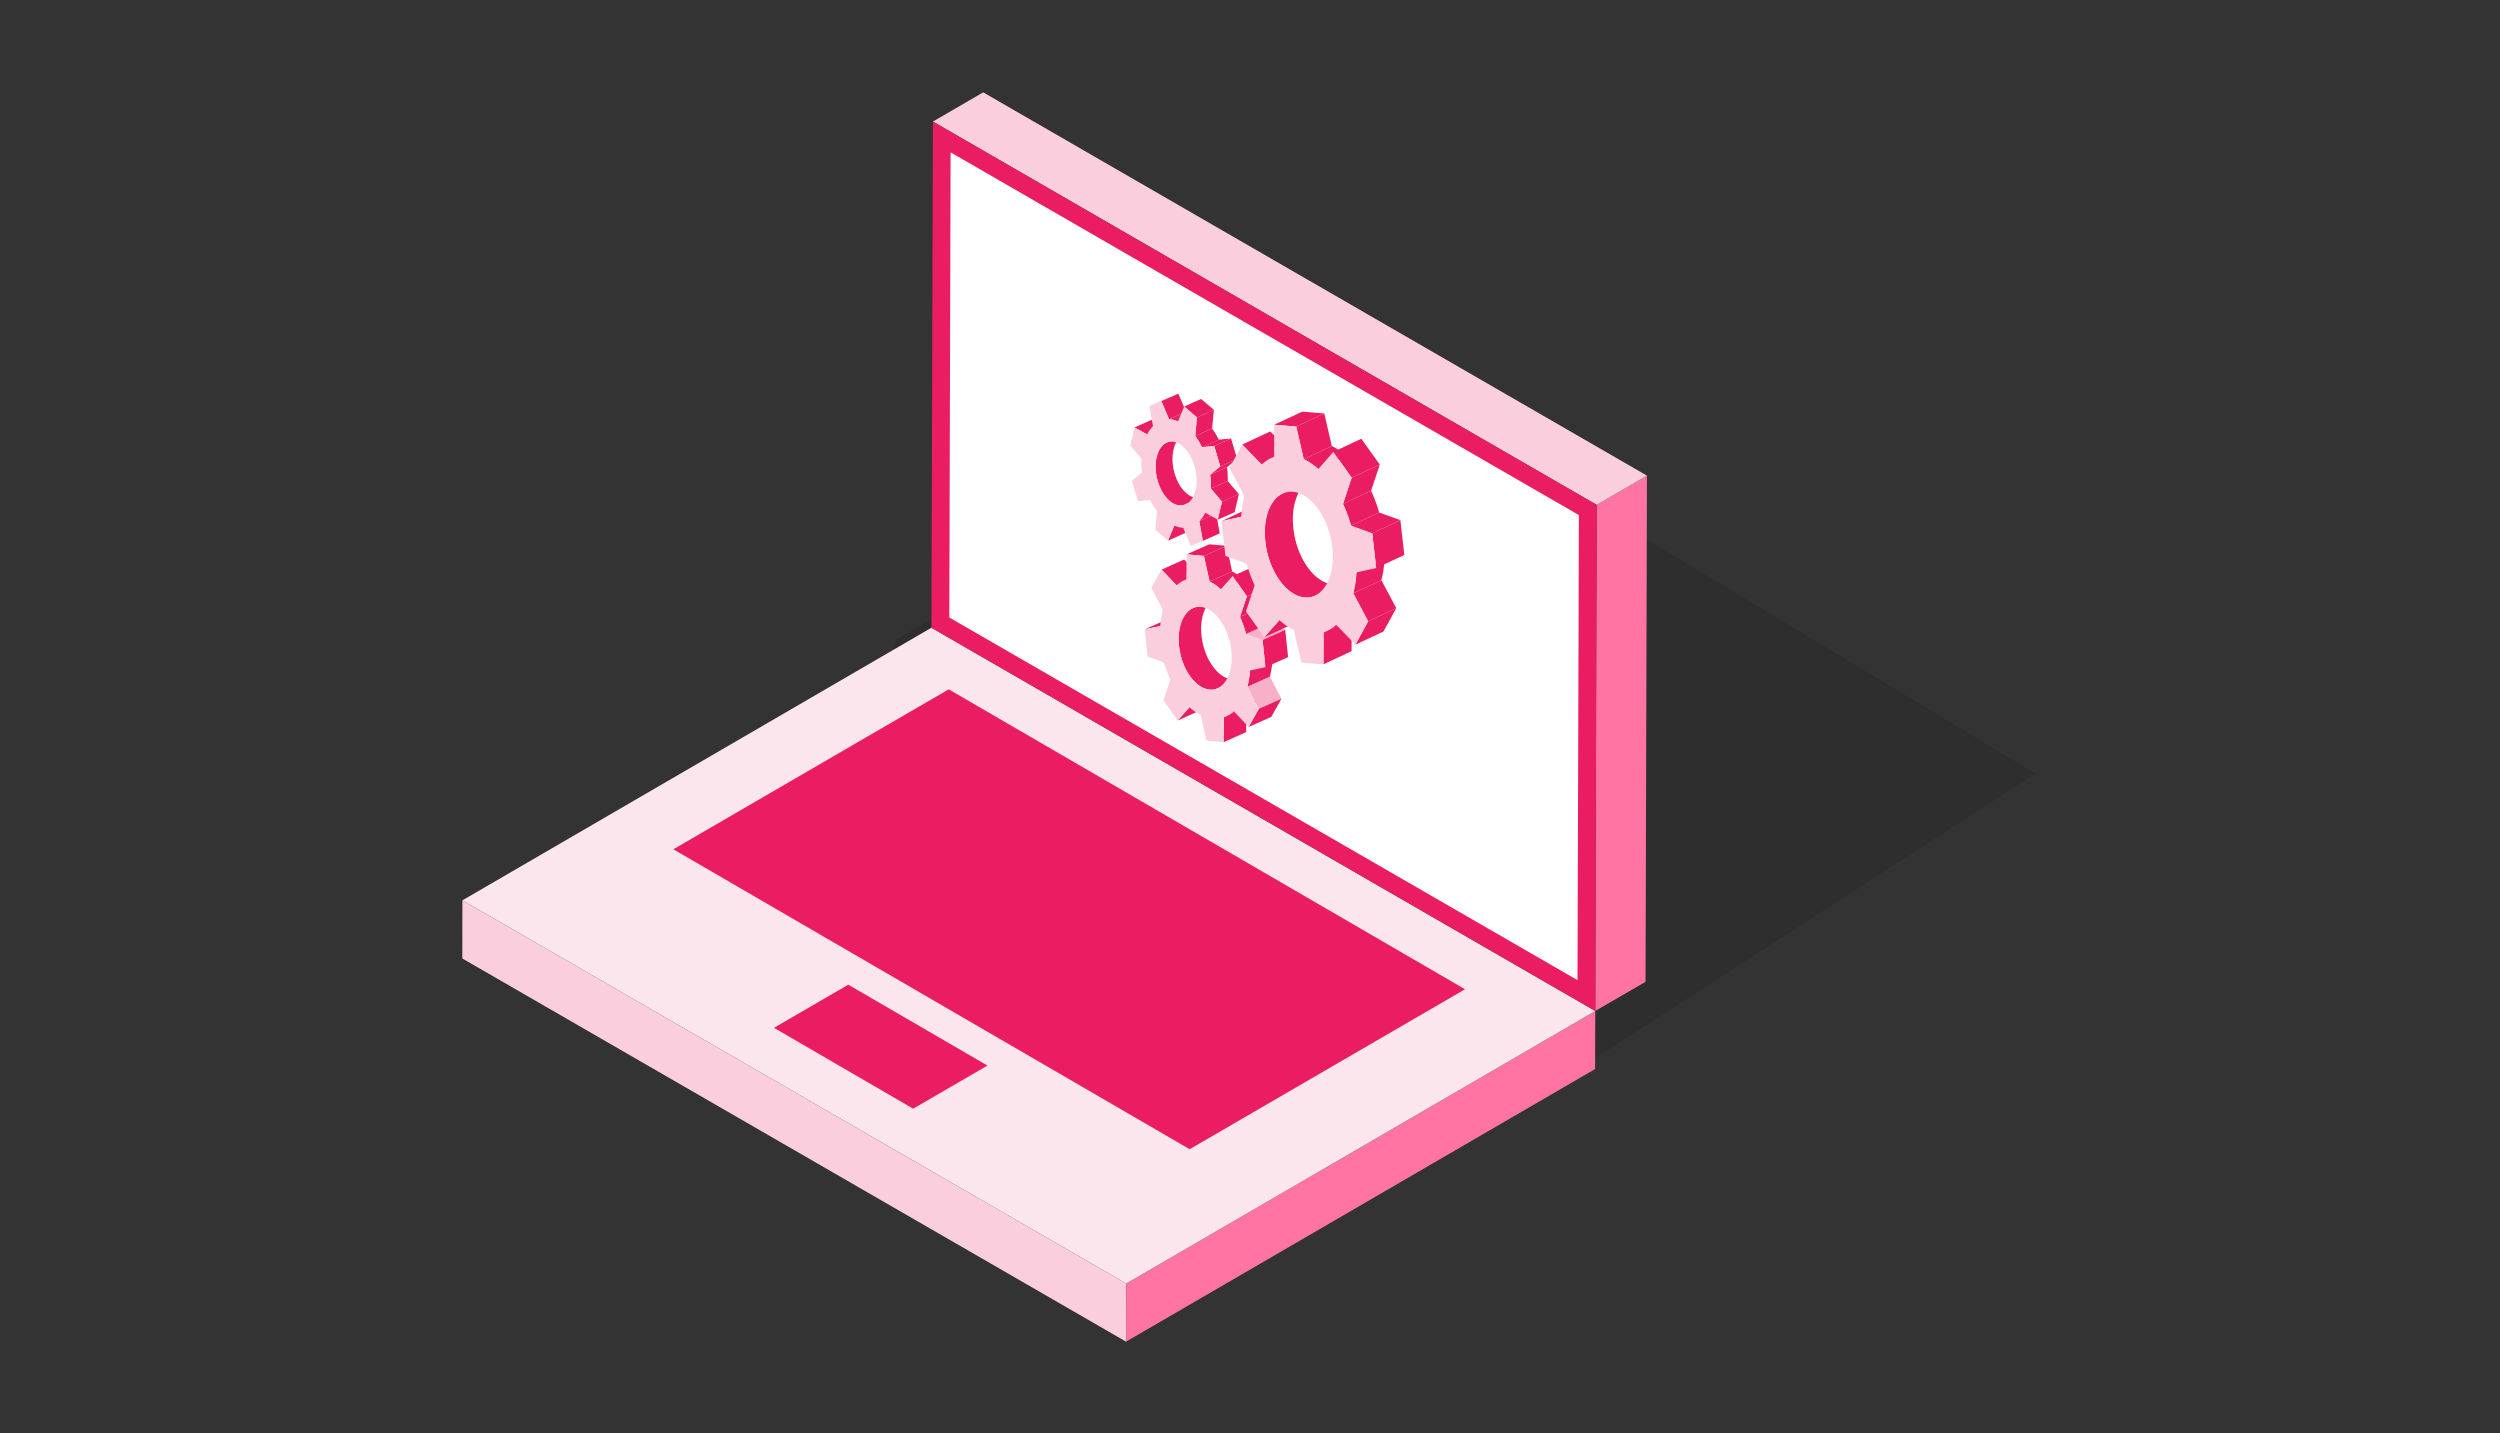 <svg width="628" height="360" viewBox="0 0 628 360" fill="none" xmlns="http://www.w3.org/2000/svg">
<rect x="0" y="0" width="628" height="360" fill="#333333" stroke="none"/>
<g clip-path="url(#clip0_15987_37093)">
<path opacity="0.1" d="M511.333 194.325L392.332 271.228C391.999 271.421 391.62 271.524 391.235 271.524C390.85 271.525 390.471 271.423 390.138 271.231L225.611 176.227C225.277 176.034 225 175.757 224.808 175.423C224.616 175.089 224.515 174.71 224.517 174.325L224.55 162.251C224.551 161.869 224.653 161.493 224.844 161.163C225.035 160.832 225.309 160.557 225.639 160.364L341.265 93.163C341.598 92.97 341.976 92.868 342.361 92.867C342.746 92.867 343.125 92.968 343.459 93.16" fill="black"/>
<path d="M116.158 226.168L116.133 240.767L282.866 337.024L282.916 322.424L116.158 226.168Z" fill="#FBCEDE"/>
<path d="M282.916 322.424L282.866 337.023L400.685 268.543L400.735 253.969L282.916 322.424Z" fill="#FF74A3"/>
<path d="M233.976 157.684L116.158 226.164L282.915 322.42L400.734 253.965L233.976 157.684Z" fill="#FCE6EE"/>
<path d="M238.319 173.16L169.141 213.34L298.838 288.683L368.017 248.503L238.319 173.16Z" fill="#EA1D63"/>
<path d="M213.088 247.355L194.42 258.186L229.384 278.501L248.051 267.67L213.088 247.355Z" fill="#EA1D63"/>
<path d="M400.734 253.945L413.362 246.633L413.712 119.48L401.084 126.818L400.734 253.945Z" fill="#FF74A3"/>
<path d="M401.084 126.818L413.712 119.48L246.979 23.199L234.351 30.536L401.084 126.818Z" fill="#FBCEDE"/>
<path d="M234.351 30.539L233.977 157.691L400.734 253.947L401.084 126.82L234.351 30.539Z" fill="#EA1D63"/>
<path d="M396.617 129.389L238.793 38.273L238.469 155.119L396.267 246.209L396.617 129.389Z" fill="white"/>
<path d="M291.476 157.263L297.141 154.742L293.248 155.541L287.583 158.086L291.476 157.263Z" fill="#EA1D63"/>
<path d="M295.818 180.999L301.483 178.453L304.478 175.109L298.813 177.655L295.818 180.999Z" fill="#EA1D63"/>
<path d="M295.57 147.032L301.235 144.511L297.466 140.543L291.801 143.088L295.57 147.032Z" fill="#EA1D63"/>
<path d="M307.374 186.44L313.039 183.894L313.114 177.605L307.449 180.151L307.374 186.44Z" fill="#EA1D63"/>
<path d="M296.093 161.507C295.843 157.239 297.291 153.82 299.637 152.772L305.302 150.227C302.956 151.275 301.483 154.694 301.758 158.961C301.783 159.211 301.783 159.46 301.833 159.71C301.858 160.034 301.908 160.359 301.958 160.683C302.032 161.157 302.132 161.632 302.257 162.106C302.357 162.555 302.507 162.979 302.631 163.403C302.781 163.828 302.931 164.252 303.105 164.651C303.305 165.101 303.505 165.525 303.729 165.924C304.004 166.423 304.303 166.922 304.628 167.347C305.826 169.019 307.298 170.192 308.82 170.566C309.045 170.616 309.27 170.666 309.494 170.691C309.644 170.716 309.819 170.716 309.968 170.716C310.268 170.716 310.567 170.666 310.867 170.591C311.091 170.541 311.291 170.466 311.491 170.366L305.826 172.912C305.626 173.012 305.426 173.087 305.202 173.136C304.927 173.211 304.628 173.261 304.303 173.261C304.154 173.261 304.004 173.261 303.829 173.236C303.605 173.211 303.38 173.186 303.155 173.111C301.633 172.737 300.161 171.564 298.963 169.892C298.638 169.443 298.339 168.969 298.064 168.47C297.84 168.07 297.64 167.646 297.44 167.197C297.266 166.798 297.116 166.373 296.966 165.949C296.817 165.525 296.692 165.101 296.592 164.651C296.467 164.177 296.367 163.703 296.292 163.229C296.243 162.904 296.193 162.58 296.168 162.256C296.143 162.006 296.118 161.756 296.093 161.507Z" fill="#EA1D63"/>
<path d="M303.181 143.215C303.355 143.14 303.53 143.066 303.705 143.016L298.04 145.561C297.865 145.611 297.69 145.686 297.516 145.761L303.181 143.215Z" fill="#EA1D63"/>
<path d="M309.919 178.651L315.584 176.105C314.985 176.655 314.336 177.079 313.637 177.403L307.972 179.949C308.671 179.624 309.32 179.2 309.919 178.651Z" fill="#EA1D63"/>
<path d="M303.854 146.061L309.519 143.54L308.097 137.102L302.432 139.647L303.854 146.061Z" fill="#EA1D63"/>
<path d="M302.432 139.646L308.097 137.101L303.78 136.727L298.09 139.247L302.432 139.646Z" fill="#EA1D63"/>
<path d="M309.519 143.539C310.492 144.013 311.441 144.687 312.364 145.511L306.699 148.056C305.801 147.233 304.852 146.559 303.854 146.085L309.519 143.539Z" fill="#EA1D63"/>
<g opacity="0.35">
<path d="M316.207 178.055L321.897 175.509L319.003 169.969L313.337 172.514L316.207 178.055Z" fill="#EA1D63"/>
</g>
<path d="M313.663 182.62L319.353 180.075L321.899 175.508L316.209 178.053L313.663 182.62Z" fill="#EA1D63"/>
<path d="M313.987 168.421L319.652 165.875C319.553 167.347 319.328 168.72 319.004 169.968L313.338 172.513C313.688 171.266 313.912 169.893 313.987 168.421Z" fill="#EA1D63"/>
<path d="M317.157 152.398C317.232 152.573 317.307 152.748 317.381 152.922C317.681 153.596 317.955 154.32 318.18 155.044C318.355 155.593 318.529 156.117 318.679 156.691L313.014 159.236C312.864 158.687 312.69 158.138 312.515 157.589C312.265 156.866 311.991 156.167 311.716 155.468C311.641 155.293 311.567 155.119 311.492 154.944L317.157 152.398Z" fill="#EA1D63"/>
<path d="M311.492 154.919L317.157 152.399L318.904 147.258L313.239 149.803L311.492 154.919Z" fill="#EA1D63"/>
<path d="M313.238 149.805L318.903 147.259L315.334 142.168L309.669 144.689L313.238 149.805Z" fill="#EA1D63"/>
<path d="M317.88 167.598L323.57 165.078L322.846 158.215L317.156 160.76L317.88 167.598Z" fill="#EA1D63"/>
<path d="M293.997 170.766L292.25 175.882L295.819 180.998L298.789 177.654C299.687 178.477 300.636 179.151 301.634 179.625L303.056 186.039L307.374 186.438L307.449 180.149C308.347 179.825 309.171 179.326 309.919 178.652L313.663 182.62L316.208 178.053L313.338 172.513C313.663 171.265 313.887 169.892 313.987 168.42L317.88 167.596L317.157 160.758L313.014 159.211C312.615 157.714 312.091 156.266 311.467 154.919L313.214 149.803L309.645 144.687L306.675 148.031C305.777 147.207 304.828 146.533 303.83 146.059L302.408 139.645L298.09 139.246L298.015 145.535C297.117 145.86 296.293 146.359 295.545 147.032L291.776 143.064L289.231 147.631L292.101 153.172C291.776 154.42 291.552 155.792 291.452 157.265L287.559 158.088L288.282 164.926L292.425 166.473C292.874 167.971 293.398 169.418 293.997 170.766ZM296.169 162.256C295.57 156.516 298.015 152.124 301.634 152.448C305.253 152.772 308.697 157.689 309.32 163.429C309.919 169.169 307.474 173.561 303.855 173.237C300.211 172.912 296.767 167.996 296.169 162.256Z" fill="#FBCEDE"/>
<path opacity="0.35" d="M317.156 160.759L322.846 158.214L318.704 156.691L313.014 159.212L317.156 160.759Z" fill="#EA1D63"/>
<path d="M293.398 135.828L297.665 133.906L299.188 130.188L294.945 132.084L293.398 135.828Z" fill="#EA1D63"/>
<path d="M288.133 109.124L292.4 107.227L289.231 105.48L284.988 107.377L288.133 109.124Z" fill="#EA1D63"/>
<path d="M290.303 117.932C290.228 116.859 290.303 115.81 290.553 114.812C291.002 112.941 291.925 111.693 293.048 111.194L297.291 109.297C296.143 109.821 295.219 111.044 294.795 112.916C294.571 113.889 294.496 114.962 294.546 116.035C294.571 116.484 294.62 116.909 294.695 117.358C294.745 117.732 294.845 118.106 294.92 118.456C294.995 118.805 295.095 119.13 295.219 119.454C295.319 119.779 295.444 120.103 295.594 120.427C295.744 120.777 295.893 121.101 296.068 121.401C296.268 121.775 296.492 122.149 296.742 122.499C297.141 123.048 297.565 123.522 298.04 123.921C298.688 124.47 299.337 124.82 299.986 124.969C300.161 125.019 300.335 125.044 300.485 125.044C300.61 125.044 300.735 125.069 300.835 125.044C301.059 125.044 301.309 125.019 301.533 124.944C301.708 124.895 301.858 124.845 302.008 124.77L297.765 126.666C297.615 126.741 297.441 126.791 297.291 126.841C297.066 126.891 296.842 126.941 296.592 126.941C296.467 126.941 296.342 126.941 296.243 126.941C296.068 126.916 295.893 126.891 295.744 126.866C295.095 126.716 294.446 126.367 293.797 125.818C293.323 125.419 292.898 124.919 292.499 124.395C292.25 124.046 292.025 123.697 291.825 123.297C291.651 122.973 291.501 122.649 291.351 122.324C291.226 122 291.102 121.675 290.977 121.351C290.877 121.026 290.777 120.677 290.677 120.353C290.578 119.978 290.503 119.629 290.453 119.254C290.378 118.805 290.328 118.381 290.303 117.932Z" fill="#EA1D63"/>
<path d="M291.751 100.787L295.994 98.891L292.974 100.163L288.731 102.06L291.751 100.787Z" fill="#EA1D63"/>
<path d="M302.133 135.876L306.4 133.98L305.502 128.988L301.259 130.885L302.133 135.876Z" fill="#EA1D63"/>
<path d="M293.673 105.329L297.94 103.433L295.994 98.891L291.751 100.787L293.673 105.329Z" fill="#EA1D63"/>
<path d="M302.706 128.815L306.949 126.918C306.525 127.742 306.025 128.44 305.476 128.989L301.234 130.886C301.808 130.337 302.307 129.638 302.706 128.815Z" fill="#EA1D63"/>
<path d="M297.939 103.434C298.039 103.434 298.139 103.434 298.264 103.459C298.538 103.484 298.838 103.533 299.137 103.608C299.487 103.683 299.836 103.808 300.185 103.958L295.943 105.854C295.593 105.705 295.244 105.58 294.895 105.505C294.595 105.43 294.321 105.38 294.021 105.355C293.921 105.355 293.797 105.33 293.697 105.33L297.939 103.434Z" fill="#EA1D63"/>
<path d="M304.129 120.704C304.104 120.229 304.054 119.73 303.979 119.256L308.222 117.359C308.297 117.834 308.322 118.333 308.372 118.807C308.422 119.481 308.422 120.155 308.397 120.828L304.154 122.725C304.179 122.051 304.154 121.377 304.129 120.704Z" fill="#EA1D63"/>
<path d="M304.478 107.629C304.528 107.704 304.578 107.779 304.628 107.854C305.052 108.428 305.426 109.051 305.776 109.7C305.9 109.95 306.05 110.199 306.175 110.474L301.932 112.371C301.808 112.121 301.683 111.847 301.533 111.597C301.184 110.948 300.809 110.324 300.385 109.75C300.335 109.675 300.285 109.6 300.235 109.526L304.478 107.629Z" fill="#EA1D63"/>
<path d="M305.876 130.56L310.144 128.663L311.192 124.121L306.949 126.043L305.876 130.56Z" fill="#EA1D63"/>
<path d="M306.949 126.044L311.192 124.122L308.397 120.828L304.154 122.725L306.949 126.044Z" fill="#EA1D63"/>
<path d="M300.66 104.857L304.927 102.96L301.708 100.215L297.465 102.112L300.66 104.857Z" fill="#EA1D63"/>
<path d="M300.236 109.521L304.479 107.624L304.928 102.957L300.661 104.854L300.236 109.521Z" fill="#EA1D63"/>
<path d="M303.979 119.253L308.222 117.357L310.768 115.285L306.525 117.182L303.979 119.253Z" fill="#EA1D63"/>
<path d="M305.002 112.041L309.245 110.145L306.175 110.444L301.933 112.341L305.002 112.041Z" fill="#EA1D63"/>
<path d="M306.525 117.182L310.767 115.285L309.245 110.145L305.002 112.041L306.525 117.182Z" fill="#EA1D63"/>
<path d="M284.339 120.75L285.862 125.891L288.931 125.592C289.43 126.615 290.004 127.563 290.628 128.412L290.204 133.079L293.423 135.799L294.971 132.055C295.62 132.33 296.268 132.505 296.892 132.554C296.992 132.554 297.117 132.579 297.217 132.579L299.138 137.121L302.158 135.849L301.26 130.857C301.809 130.283 302.308 129.61 302.732 128.786L305.902 130.533L306.975 126.016L304.18 122.697C304.229 121.549 304.155 120.401 304.005 119.228L306.55 117.156L305.028 112.015L301.958 112.315C301.459 111.292 300.885 110.343 300.261 109.495L300.686 104.828L297.466 102.108L295.919 105.851C295.27 105.577 294.621 105.402 293.997 105.352C293.898 105.352 293.773 105.327 293.673 105.327L291.751 100.785L288.732 102.058L289.63 107.049C289.081 107.623 288.582 108.297 288.158 109.121L284.988 107.374L283.915 111.891L286.71 115.21C286.66 116.358 286.735 117.506 286.885 118.679L284.339 120.75ZM290.553 114.811C291.177 112.165 292.775 110.768 294.596 110.942C295.395 111.017 296.243 111.392 297.067 112.09C299.762 114.386 301.235 119.328 300.336 123.121C299.712 125.766 298.115 127.164 296.293 126.989C295.495 126.914 294.646 126.54 293.823 125.841C291.127 123.57 289.655 118.629 290.553 114.811Z" fill="#FBCEDE"/>
<path d="M311.79 129.814L318.853 126.52L313.862 127.618L306.824 130.912L311.79 129.814Z" fill="#EA1D63"/>
<path d="M317.605 160.084L324.668 156.79L328.436 152.473L321.399 155.767L317.605 160.084Z" fill="#EA1D63"/>
<path d="M316.907 116.685L323.945 113.391L319.103 108.375L312.041 111.669L316.907 116.685Z" fill="#EA1D63"/>
<path d="M332.455 166.869L339.517 163.575L339.542 155.539L332.48 158.833L332.455 166.869Z" fill="#EA1D63"/>
<path d="M317.63 133.304C317.63 133.154 317.605 133.005 317.605 132.93C317.605 133.005 317.605 133.129 317.63 133.304Z" fill="#EA1D63"/>
<path d="M317.755 135.029C317.73 134.705 317.68 133.856 317.63 133.332C317.655 133.656 317.68 134.206 317.755 135.029Z" fill="#EA1D63"/>
<path d="M317.756 135.15C317.382 129.71 319.203 125.368 322.173 123.97L329.236 120.676C328.612 120.975 328.038 121.4 327.514 121.924C326.99 122.473 326.541 123.121 326.166 123.845C325.767 124.619 325.468 125.467 325.243 126.341C324.993 127.314 324.844 128.287 324.794 129.311C324.719 130.459 324.769 131.632 324.893 132.78C325.043 134.127 325.318 135.45 325.692 136.723C326.066 137.97 326.566 139.193 327.14 140.316C327.714 141.414 328.362 142.438 329.111 143.336C329.835 144.21 330.658 144.983 331.557 145.582C332.455 146.181 333.429 146.605 334.452 146.755C334.577 146.78 334.701 146.78 334.826 146.805C335.101 146.83 335.35 146.83 335.625 146.805C335.999 146.78 336.373 146.705 336.723 146.605C336.947 146.53 337.172 146.456 337.397 146.356L330.334 149.65C330.109 149.75 329.885 149.85 329.66 149.9C329.311 149.999 328.936 150.074 328.562 150.099C328.312 150.124 328.038 150.124 327.763 150.099C326.74 150.024 325.742 149.65 324.819 149.076C324.444 148.851 324.07 148.577 323.721 148.302C322.897 147.604 322.123 146.78 321.475 145.857C320.751 144.883 320.152 143.785 319.628 142.637C319.104 141.464 318.654 140.217 318.355 138.944C318.055 137.696 317.856 136.423 317.756 135.15Z" fill="#EA1D63"/>
<path d="M326.39 111.745C326.615 111.645 326.864 111.545 327.089 111.445L320.026 114.74C319.777 114.814 319.552 114.914 319.328 115.039L326.39 111.745Z" fill="#EA1D63"/>
<path d="M335.623 156.888L342.686 153.594C341.937 154.293 341.139 154.842 340.265 155.241L333.203 158.535C334.076 158.136 334.875 157.587 335.623 156.888Z" fill="#EA1D63"/>
<path d="M327.488 115.339L334.551 112.045L332.654 103.859L325.617 107.154L327.488 115.339Z" fill="#EA1D63"/>
<path d="M325.616 107.15L332.654 103.855L327.113 103.406L320.076 106.7L325.616 107.15Z" fill="#EA1D63"/>
<path d="M334.551 112.043C335.125 112.317 335.699 112.642 336.248 113.016C336.698 113.316 337.172 113.665 337.596 114.015C337.796 114.189 337.995 114.339 338.195 114.514L331.132 117.808C330.933 117.633 330.733 117.459 330.533 117.309C330.084 116.934 329.635 116.61 329.186 116.311C328.637 115.936 328.063 115.612 327.489 115.337L334.551 112.043Z" fill="#EA1D63"/>
<path d="M343.684 156.066L350.747 152.772L347.003 145.734L339.941 149.029L343.684 156.066Z" fill="#EA1D63"/>
<path d="M340.491 161.928L347.529 158.634L350.748 152.77L343.686 156.064L340.491 161.928Z" fill="#EA1D63"/>
<path d="M340.74 143.786L347.802 140.492C347.702 142.364 347.428 144.111 347.003 145.733L339.941 149.027C340.365 147.405 340.64 145.658 340.74 143.786Z" fill="#EA1D63"/>
<path d="M344.409 123.273C344.534 123.573 344.683 123.847 344.808 124.147C345.182 124.995 345.507 125.869 345.831 126.792C346.056 127.441 346.256 128.065 346.43 128.739L339.368 132.033C339.193 131.384 338.968 130.735 338.769 130.087C338.469 129.188 338.12 128.315 337.746 127.441C337.621 127.142 337.496 126.842 337.346 126.568L344.409 123.273Z" fill="#EA1D63"/>
<path d="M337.371 126.569L344.409 123.274L346.605 116.711L339.542 120.005L337.371 126.569Z" fill="#EA1D63"/>
<path d="M339.542 120.002L346.605 116.707L341.963 110.219L334.925 113.513L339.542 120.002Z" fill="#EA1D63"/>
<path d="M345.706 142.689L352.768 139.395L351.77 130.66L344.708 133.954L345.706 142.689Z" fill="#EA1D63"/>
<path d="M313.138 141.567C313.687 143.489 314.361 145.31 315.16 147.032L312.988 153.596L317.605 160.085L321.374 155.767C322.547 156.815 323.769 157.664 325.017 158.263L326.914 166.448L332.454 166.898L332.479 158.862C333.627 158.437 334.675 157.789 335.624 156.915L340.465 161.931L343.685 156.067L339.941 149.029C340.365 147.407 340.64 145.66 340.74 143.788L345.706 142.69L344.708 133.955L339.392 132.034C338.843 130.112 338.169 128.29 337.371 126.568L339.542 120.005L334.925 113.516L331.157 117.834C329.984 116.785 328.761 115.937 327.513 115.338L325.616 107.152L320.076 106.703L320.051 114.739C318.903 115.163 317.855 115.812 316.907 116.686L312.065 111.669L308.846 117.534L312.589 124.572C312.165 126.194 311.89 127.941 311.79 129.813L306.824 130.911L307.822 139.645L313.138 141.567ZM317.855 136.127C317.006 128.789 320.101 123.149 324.743 123.524C329.385 123.898 333.852 130.137 334.675 137.474C335.524 144.811 332.429 150.451 327.787 150.077C323.146 149.703 318.678 143.439 317.855 136.127Z" fill="#FBCEDE"/>
<path d="M344.708 133.954L351.771 130.66L346.43 128.738L339.393 132.032L344.708 133.954Z" fill="#EA1D63"/>
</g>
<defs>
<clipPath id="clip0_15987_37093">
<rect width="628" height="360" fill="white"/>
</clipPath>
</defs>
</svg>

